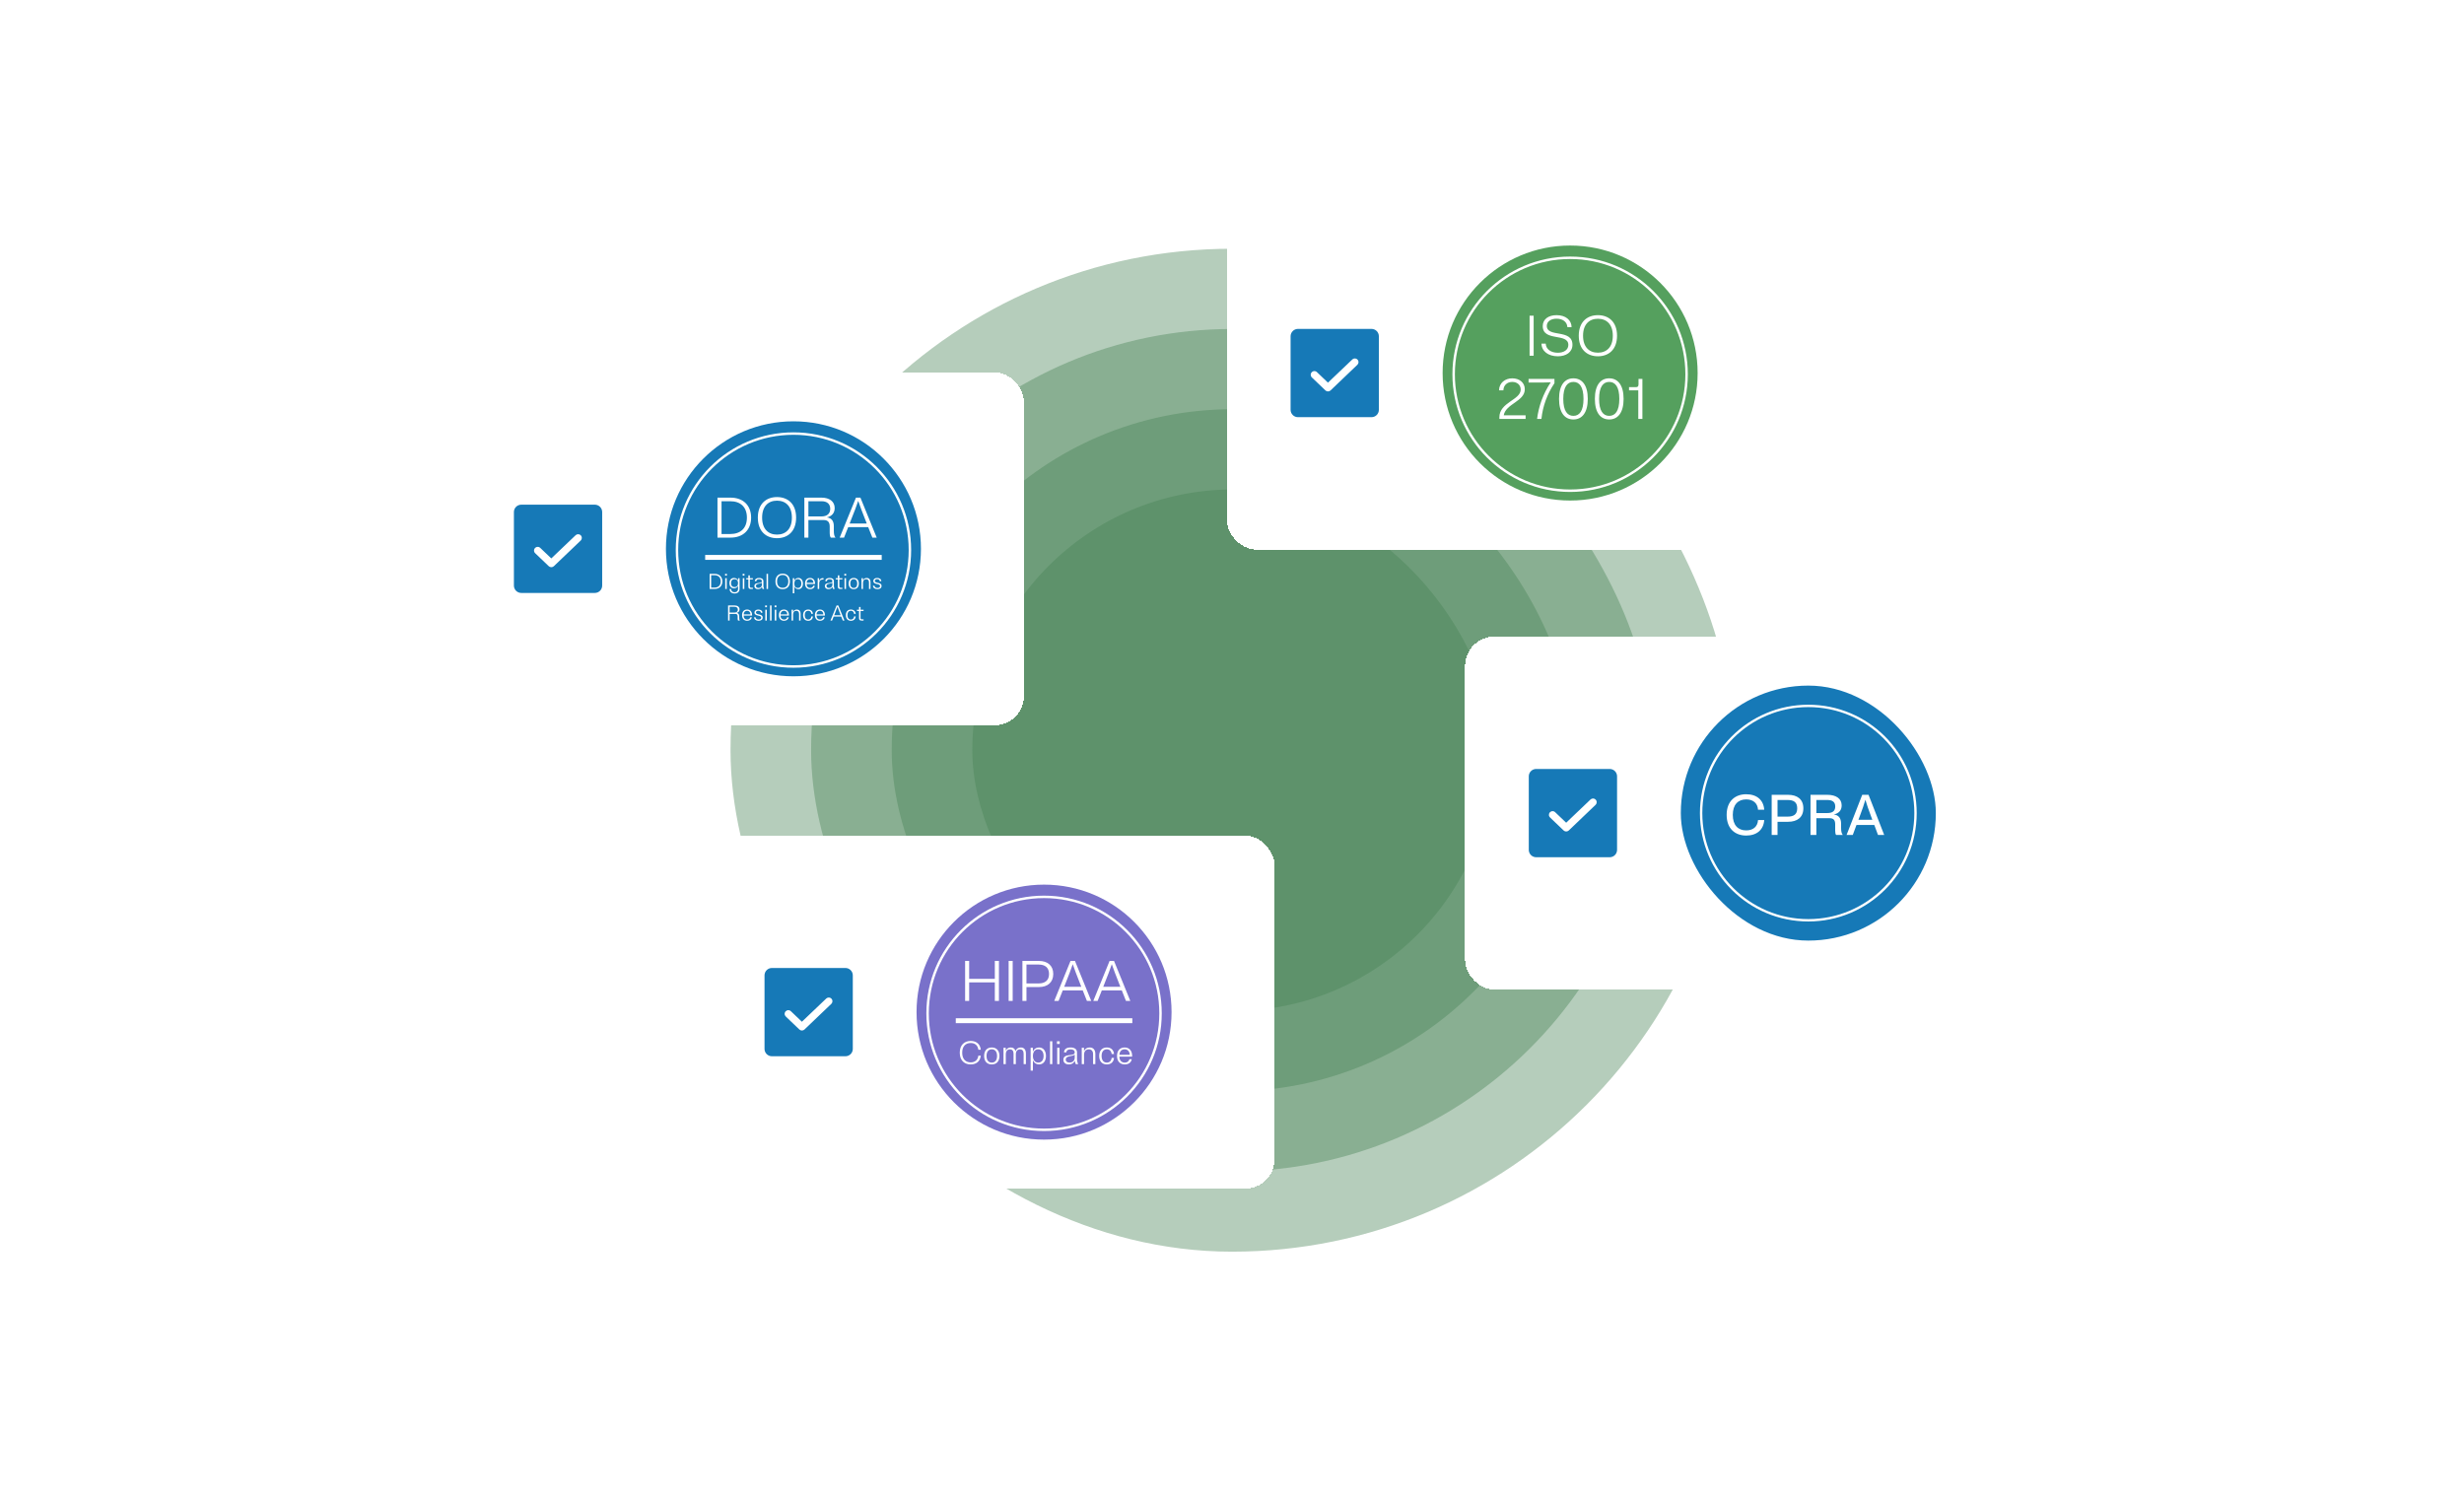 <svg width="624" height="380" viewBox="0 0 624 380" fill="none" xmlns="http://www.w3.org/2000/svg">
<g opacity="0.4">
<rect x="185" y="63" width="254" height="254" rx="127" fill="#468254"/>
</g>
<g opacity="0.4">
<rect x="205.412" y="83.32" width="213.36" height="213.36" rx="106.68" fill="#468254"/>
</g>
<g opacity="0.4">
<rect x="225.824" y="103.64" width="172.72" height="172.72" rx="86.36" fill="#468254"/>
</g>
<g opacity="0.4">
<rect x="246.236" y="123.96" width="132.08" height="132.08" rx="66.04" fill="#468254"/>
</g>
<g filter="url(#filter0_d_1308_2193)">
<rect x="177.468" y="196.718" width="145.307" height="89.419" rx="7.452" fill="white" shape-rendering="crispEdges"/>
<path d="M214.105 230.25H195.476C194.982 230.25 194.508 230.446 194.159 230.795C193.809 231.145 193.613 231.618 193.613 232.112V250.741C193.613 251.236 193.809 251.709 194.159 252.059C194.508 252.408 194.982 252.604 195.476 252.604H214.105C214.599 252.604 215.073 252.408 215.422 252.059C215.772 251.709 215.968 251.236 215.968 250.741V232.112C215.968 231.618 215.772 231.145 215.422 230.795C215.073 230.446 214.599 230.25 214.105 230.25V230.25ZM210.554 239.308L203.731 245.828C203.555 245.994 203.321 246.086 203.079 246.084C202.84 246.085 202.611 245.993 202.439 245.828L199.027 242.568C198.932 242.485 198.856 242.385 198.801 242.272C198.746 242.158 198.715 242.036 198.709 241.91C198.703 241.785 198.723 241.659 198.766 241.542C198.81 241.424 198.877 241.316 198.964 241.225C199.05 241.134 199.154 241.061 199.269 241.011C199.384 240.961 199.508 240.935 199.634 240.935C199.76 240.934 199.884 240.959 200 241.007C200.116 241.056 200.22 241.127 200.308 241.217L203.079 243.86L209.273 237.957C209.454 237.799 209.689 237.717 209.929 237.729C210.17 237.74 210.396 237.844 210.561 238.018C210.727 238.193 210.818 238.424 210.817 238.665C210.815 238.905 210.721 239.135 210.554 239.308Z" fill="#1679B7"/>
<ellipse cx="264.403" cy="241.427" rx="32.29" ry="32.29" fill="#7971CA"/>
<path d="M293.899 241.737C293.899 258.027 280.693 271.233 264.403 271.233C248.113 271.233 234.907 258.027 234.907 241.737C234.907 225.447 248.113 212.241 264.403 212.241C280.693 212.241 293.899 225.447 293.899 241.737Z" stroke="white" stroke-width="0.621"/>
<path d="M245.438 228.465V232.993H251.935V228.465H252.977V238.593H251.935V233.905H245.438V238.593H244.411V228.465H245.438ZM256.459 228.465V238.593H255.432V228.465H256.459ZM258.922 238.593V228.465H263.132C265.245 228.465 266.735 229.608 266.735 231.764C266.735 233.934 265.245 235.077 263.132 235.077H259.949V238.593H258.922ZM263.031 229.376H259.949V234.165H263.031C264.623 234.165 265.664 233.413 265.664 231.764C265.664 230.129 264.623 229.376 263.031 229.376ZM275.257 238.593L274.201 235.931H269.137L268.081 238.593H266.981L271.105 228.465H272.234L276.357 238.593H275.257ZM269.933 233.905L269.499 235.019H273.84L273.405 233.905C272.697 232.111 272.147 230.678 271.669 229.29C271.206 230.678 270.656 232.111 269.933 233.905ZM285.148 238.593L284.092 235.931H279.028L277.972 238.593H276.872L280.996 228.465H282.124L286.248 238.593H285.148ZM279.824 233.905L279.39 235.019H283.73L283.296 233.905C282.587 232.111 282.037 230.678 281.56 229.29C281.097 230.678 280.547 232.111 279.824 233.905ZM247.764 252.445H248.384C248.235 253.883 247.252 254.675 245.823 254.675C244.295 254.675 243.057 253.726 243.057 251.702C243.057 249.679 244.295 248.729 245.823 248.729C247.252 248.729 248.235 249.522 248.384 250.959H247.764C247.632 249.836 246.889 249.249 245.823 249.249C244.576 249.249 243.676 250.05 243.676 251.702C243.676 253.354 244.576 254.155 245.823 254.155C246.889 254.155 247.632 253.569 247.764 252.445ZM251.165 254.675C250.034 254.675 249.225 253.957 249.225 252.528C249.225 251.099 250.034 250.381 251.165 250.381C252.297 250.381 253.106 251.099 253.106 252.528C253.106 253.957 252.297 254.675 251.165 254.675ZM251.165 254.213C251.958 254.213 252.503 253.651 252.503 252.528C252.503 251.405 251.958 250.843 251.165 250.843C250.381 250.843 249.836 251.405 249.836 252.528C249.836 253.651 250.381 254.213 251.165 254.213ZM254.703 250.463V251.207C254.926 250.67 255.381 250.381 255.975 250.381C256.578 250.381 257.016 250.678 257.181 251.297C257.396 250.695 257.875 250.381 258.511 250.381C259.279 250.381 259.807 250.868 259.807 251.892V254.593H259.229V251.958C259.229 251.215 258.882 250.86 258.296 250.86C257.66 250.86 257.255 251.297 257.255 252.14V254.593H256.677V251.958C256.677 251.215 256.339 250.86 255.752 250.86C255.116 250.86 254.712 251.297 254.712 252.14V254.593H254.133V250.463H254.703ZM263.136 254.675C262.442 254.675 261.872 254.312 261.583 253.626V256.245H261.005V250.463H261.575V251.454C261.856 250.752 262.434 250.381 263.136 250.381C264.143 250.381 264.887 251.149 264.887 252.528C264.887 253.907 264.143 254.675 263.136 254.675ZM262.929 254.213C263.731 254.213 264.284 253.626 264.284 252.528C264.284 251.43 263.731 250.843 262.929 250.843C262.137 250.843 261.583 251.43 261.583 252.528C261.583 253.626 262.137 254.213 262.929 254.213ZM266.495 248.812V254.593H265.917V248.812H266.495ZM268.368 248.812V249.497H267.674V248.812H268.368ZM268.31 250.463V254.593H267.732V250.463H268.31ZM273.023 254.593H272.42L272.164 253.792C271.925 254.353 271.388 254.675 270.686 254.675C269.926 254.675 269.299 254.279 269.299 253.494C269.299 251.719 272.173 252.809 272.173 251.628C272.173 251.108 271.768 250.86 271.115 250.86C270.48 250.86 270.083 251.108 270.05 251.62H269.464C269.488 250.794 270.108 250.381 271.115 250.381C272.123 250.381 272.751 250.81 272.751 251.644V253.296C272.751 253.8 272.759 253.849 273.023 254.593ZM269.901 253.437C269.901 253.973 270.314 254.213 270.901 254.213C271.586 254.213 272.173 253.759 272.173 252.941V252.198C271.537 252.726 269.901 252.421 269.901 253.437ZM274.52 250.463V251.314C274.768 250.703 275.28 250.381 275.957 250.381C276.807 250.381 277.394 250.909 277.394 252.016V254.593H276.816V252.082C276.816 251.256 276.411 250.86 275.726 250.86C274.991 250.86 274.528 251.339 274.528 252.264V254.593H273.95V250.463H274.52ZM278.976 252.528C278.976 253.651 279.521 254.213 280.305 254.213C280.983 254.213 281.445 253.775 281.519 253.024H282.122C282.023 254.064 281.338 254.675 280.305 254.675C279.174 254.675 278.364 253.957 278.364 252.528C278.364 251.099 279.174 250.381 280.305 250.381C281.338 250.381 282.023 250.992 282.122 252.033H281.519C281.445 251.281 280.983 250.843 280.305 250.843C279.521 250.843 278.976 251.405 278.976 252.528ZM286.614 253.354C286.474 254.188 285.788 254.675 284.838 254.675C283.707 254.675 282.881 253.957 282.881 252.52C282.881 251.091 283.69 250.381 284.822 250.381C285.904 250.381 286.713 251.124 286.713 252.528V252.701H283.476C283.5 253.709 284.062 254.213 284.838 254.213C285.499 254.213 285.896 253.874 286.011 253.354H286.614ZM284.822 250.843C284.079 250.843 283.55 251.306 283.484 252.231H286.11C286.052 251.331 285.54 250.843 284.822 250.843Z" fill="white"/>
<line x1="242.049" y1="243.601" x2="286.758" y2="243.601" stroke="white" stroke-width="1.242"/>
</g>
<g filter="url(#filter1_d_1308_2193)">
<rect x="114" y="79.379" width="145.307" height="89.419" rx="7.452" fill="white" shape-rendering="crispEdges"/>
<path d="M150.637 112.912H132.008C131.514 112.912 131.04 113.108 130.691 113.457C130.342 113.807 130.145 114.28 130.145 114.775V133.404C130.145 133.898 130.342 134.371 130.691 134.721C131.04 135.07 131.514 135.266 132.008 135.266H150.637C151.131 135.266 151.605 135.07 151.954 134.721C152.304 134.371 152.5 133.898 152.5 133.404V114.775C152.5 114.28 152.304 113.807 151.954 113.457C151.605 113.108 151.131 112.912 150.637 112.912V112.912ZM147.086 121.97L140.263 128.49C140.087 128.656 139.853 128.748 139.611 128.746C139.373 128.747 139.143 128.655 138.971 128.49L135.559 125.23C135.465 125.148 135.388 125.047 135.333 124.934C135.278 124.821 135.247 124.698 135.241 124.572C135.235 124.447 135.255 124.321 135.299 124.204C135.342 124.086 135.409 123.978 135.496 123.887C135.582 123.796 135.686 123.723 135.801 123.674C135.917 123.624 136.041 123.597 136.166 123.597C136.292 123.596 136.416 123.621 136.532 123.669C136.648 123.718 136.753 123.789 136.84 123.879L139.611 126.522L145.805 120.619C145.986 120.461 146.222 120.379 146.462 120.391C146.702 120.402 146.928 120.506 147.094 120.68C147.259 120.855 147.35 121.086 147.349 121.327C147.348 121.567 147.253 121.798 147.086 121.97Z" fill="#1679B7"/>
<ellipse cx="200.936" cy="124.089" rx="32.29" ry="32.29" fill="#1679B7"/>
<path d="M230.432 124.4C230.432 140.69 217.226 153.896 200.936 153.896C184.645 153.896 171.44 140.69 171.44 124.4C171.44 108.11 184.645 94.904 200.936 94.904C217.226 94.904 230.432 108.11 230.432 124.4Z" stroke="white" stroke-width="0.621"/>
<path d="M181.699 121.256V111.128H185.027C188.167 111.128 190.221 113.067 190.221 116.192C190.221 119.317 188.167 121.256 185.027 121.256H181.699ZM184.926 112.039H182.727V120.344H184.926C187.501 120.344 189.151 118.912 189.151 116.192C189.151 113.472 187.501 112.039 184.926 112.039ZM196.767 121.401C194.09 121.401 191.92 119.737 191.92 116.192C191.92 112.647 194.09 110.983 196.767 110.983C199.458 110.983 201.614 112.647 201.614 116.192C201.614 119.737 199.458 121.401 196.767 121.401ZM196.767 120.489C198.966 120.489 200.543 119.086 200.543 116.192C200.543 113.298 198.966 111.895 196.767 111.895C194.582 111.895 193.005 113.298 193.005 116.192C193.005 119.086 194.582 120.489 196.767 120.489ZM211.584 121.256H210.398C210.195 120.981 210.123 120.561 210.123 119.983V118.463C210.123 117.335 209.645 116.8 208.56 116.8H204.726V121.256H203.699V111.128H208.054C210.036 111.128 211.382 112.097 211.382 113.776C211.382 115.078 210.6 115.859 209.385 116.134C210.528 116.264 211.165 116.973 211.165 118.362V119.491C211.165 120.359 211.28 120.894 211.584 121.256ZM208.054 112.039H204.726V115.888H208.054C209.414 115.888 210.253 115.222 210.253 113.964C210.253 112.69 209.414 112.039 208.054 112.039ZM220.924 121.256L219.868 118.594H214.804L213.748 121.256H212.648L216.772 111.128H217.9L222.024 121.256H220.924ZM215.6 116.568L215.166 117.682H219.506L219.072 116.568C218.363 114.774 217.814 113.342 217.336 111.953C216.873 113.342 216.323 114.774 215.6 116.568ZM179.711 134.256V130.431H180.968C182.154 130.431 182.93 131.163 182.93 132.343C182.93 133.524 182.154 134.256 180.968 134.256H179.711ZM180.93 130.775H180.099V133.912H180.93C181.902 133.912 182.525 133.371 182.525 132.343C182.525 131.316 181.902 130.775 180.93 130.775ZM184.085 130.431V130.884H183.626V130.431H184.085ZM184.046 131.524V134.256H183.664V131.524H184.046ZM185.887 134.092C185.214 134.092 184.728 133.622 184.728 132.78C184.728 131.939 185.214 131.469 185.887 131.469C186.356 131.469 186.734 131.704 186.919 132.13V131.524H187.296V134.239C187.296 134.994 186.772 135.403 186.029 135.403C185.291 135.403 184.772 134.983 184.772 134.256H185.154C185.154 134.791 185.493 135.097 186.029 135.097C186.57 135.097 186.914 134.802 186.914 134.239V133.442C186.728 133.862 186.351 134.092 185.887 134.092ZM186.018 133.786C186.548 133.786 186.914 133.436 186.914 132.78C186.914 132.125 186.548 131.775 186.018 131.775C185.493 131.775 185.127 132.125 185.127 132.78C185.127 133.436 185.493 133.786 186.018 133.786ZM188.535 130.431V130.884H188.076V130.431H188.535ZM188.497 131.524V134.256H188.115V131.524H188.497ZM189.9 133.578C189.9 133.862 190.009 133.95 190.233 133.95H190.665V134.256H190.129C189.731 134.256 189.517 134.097 189.517 133.638V131.83H188.987V131.524H189.517V130.813H189.9V131.524H190.665V131.83H189.9V133.578ZM193.51 134.256H193.111L192.942 133.726C192.783 134.097 192.428 134.311 191.964 134.311C191.461 134.311 191.046 134.048 191.046 133.529C191.046 132.354 192.947 133.076 192.947 132.294C192.947 131.95 192.68 131.786 192.248 131.786C191.827 131.786 191.565 131.95 191.543 132.289H191.155C191.171 131.742 191.581 131.469 192.248 131.469C192.915 131.469 193.33 131.753 193.33 132.305V133.398C193.33 133.731 193.335 133.764 193.51 134.256ZM191.445 133.491C191.445 133.846 191.718 134.004 192.106 134.004C192.559 134.004 192.947 133.704 192.947 133.163V132.671C192.527 133.021 191.445 132.819 191.445 133.491ZM194.506 130.431V134.256H194.123V130.431H194.506ZM198.209 134.311C197.198 134.311 196.379 133.682 196.379 132.343C196.379 131.004 197.198 130.376 198.209 130.376C199.226 130.376 200.04 131.004 200.04 132.343C200.04 133.682 199.226 134.311 198.209 134.311ZM198.209 133.966C199.04 133.966 199.635 133.436 199.635 132.343C199.635 131.25 199.04 130.72 198.209 130.72C197.384 130.72 196.788 131.25 196.788 132.343C196.788 133.436 197.384 133.966 198.209 133.966ZM202.182 134.311C201.723 134.311 201.346 134.07 201.155 133.617V135.349H200.773V131.524H201.15V132.179C201.335 131.715 201.718 131.469 202.182 131.469C202.849 131.469 203.341 131.977 203.341 132.89C203.341 133.802 202.849 134.311 202.182 134.311ZM202.046 134.004C202.576 134.004 202.942 133.617 202.942 132.89C202.942 132.163 202.576 131.775 202.046 131.775C201.521 131.775 201.155 132.163 201.155 132.89C201.155 133.617 201.521 134.004 202.046 134.004ZM206.345 133.436C206.252 133.988 205.798 134.311 205.17 134.311C204.421 134.311 203.875 133.835 203.875 132.884C203.875 131.939 204.41 131.469 205.159 131.469C205.875 131.469 206.41 131.961 206.41 132.89V133.004H204.268C204.285 133.671 204.656 134.004 205.17 134.004C205.607 134.004 205.869 133.78 205.946 133.436H206.345ZM205.159 131.775C204.667 131.775 204.318 132.081 204.274 132.693H206.012C205.973 132.097 205.635 131.775 205.159 131.775ZM207.435 131.524V132.283C207.578 131.748 207.944 131.507 208.408 131.507C208.468 131.507 208.512 131.513 208.556 131.524V131.873C208.512 131.862 208.463 131.857 208.403 131.857C207.862 131.857 207.463 132.174 207.463 132.851V134.256H207.08V131.524H207.435ZM211.361 134.256H210.962L210.792 133.726C210.634 134.097 210.279 134.311 209.814 134.311C209.311 134.311 208.896 134.048 208.896 133.529C208.896 132.354 210.798 133.076 210.798 132.294C210.798 131.95 210.53 131.786 210.098 131.786C209.678 131.786 209.415 131.95 209.393 132.289H209.005C209.022 131.742 209.432 131.469 210.098 131.469C210.765 131.469 211.18 131.753 211.18 132.305V133.398C211.18 133.731 211.186 133.764 211.361 134.256ZM209.295 133.491C209.295 133.846 209.568 134.004 209.956 134.004C210.41 134.004 210.798 133.704 210.798 133.163V132.671C210.377 133.021 209.295 132.819 209.295 133.491ZM212.558 133.578C212.558 133.862 212.668 133.95 212.892 133.95H213.324V134.256H212.788C212.389 134.256 212.176 134.097 212.176 133.638V131.83H211.646V131.524H212.176V130.813H212.558V131.524H213.324V131.83H212.558V133.578ZM214.289 130.431V130.884H213.83V130.431H214.289ZM214.251 131.524V134.256H213.868V131.524H214.251ZM216.206 134.311C215.457 134.311 214.921 133.835 214.921 132.89C214.921 131.944 215.457 131.469 216.206 131.469C216.954 131.469 217.49 131.944 217.49 132.89C217.49 133.835 216.954 134.311 216.206 134.311ZM216.206 134.004C216.73 134.004 217.091 133.633 217.091 132.89C217.091 132.147 216.73 131.775 216.206 131.775C215.686 131.775 215.326 132.147 215.326 132.89C215.326 133.633 215.686 134.004 216.206 134.004ZM218.546 131.524V132.086C218.71 131.682 219.049 131.469 219.497 131.469C220.06 131.469 220.448 131.819 220.448 132.551V134.256H220.066V132.595C220.066 132.048 219.798 131.786 219.344 131.786C218.858 131.786 218.552 132.103 218.552 132.715V134.256H218.169V131.524H218.546ZM221.172 132.229C221.172 131.748 221.571 131.469 222.15 131.469C222.773 131.469 223.183 131.797 223.189 132.289H222.812C222.795 131.983 222.544 131.775 222.15 131.775C221.79 131.775 221.544 131.944 221.544 132.212C221.544 132.944 223.254 132.42 223.254 133.507C223.254 134.026 222.833 134.311 222.211 134.311C221.538 134.311 221.079 133.961 221.074 133.436H221.456C221.473 133.775 221.762 134.004 222.211 134.004C222.626 134.004 222.877 133.819 222.877 133.524C222.877 132.759 221.172 133.289 221.172 132.229ZM187.361 142.256H186.913C186.837 142.152 186.809 141.994 186.809 141.775V141.201C186.809 140.775 186.629 140.573 186.219 140.573H184.771V142.256H184.383V138.431H186.028C186.776 138.431 187.285 138.797 187.285 139.431C187.285 139.923 186.99 140.218 186.531 140.321C186.962 140.371 187.203 140.638 187.203 141.163V141.589C187.203 141.917 187.246 142.119 187.361 142.256ZM186.028 138.775H184.771V140.229H186.028C186.541 140.229 186.858 139.977 186.858 139.502C186.858 139.021 186.541 138.775 186.028 138.775ZM190.397 141.436C190.304 141.988 189.851 142.311 189.222 142.311C188.473 142.311 187.927 141.835 187.927 140.884C187.927 139.939 188.463 139.469 189.211 139.469C189.927 139.469 190.463 139.961 190.463 140.89V141.004H188.32C188.337 141.671 188.708 142.004 189.222 142.004C189.659 142.004 189.922 141.78 189.998 141.436H190.397ZM189.211 139.775C188.719 139.775 188.37 140.081 188.326 140.693H190.064C190.025 140.097 189.687 139.775 189.211 139.775ZM191.067 140.229C191.067 139.748 191.466 139.469 192.045 139.469C192.668 139.469 193.078 139.797 193.083 140.289H192.706C192.69 139.983 192.438 139.775 192.045 139.775C191.684 139.775 191.438 139.944 191.438 140.212C191.438 140.944 193.149 140.42 193.149 141.507C193.149 142.026 192.728 142.311 192.105 142.311C191.433 142.311 190.974 141.961 190.968 141.436H191.351C191.367 141.775 191.657 142.004 192.105 142.004C192.52 142.004 192.772 141.819 192.772 141.524C192.772 140.759 191.067 141.289 191.067 140.229ZM194.227 138.431V138.884H193.768V138.431H194.227ZM194.188 139.524V142.256H193.806V139.524H194.188ZM195.389 138.431V142.256H195.007V138.431H195.389ZM196.628 138.431V138.884H196.169V138.431H196.628ZM196.59 139.524V142.256H196.207V139.524H196.59ZM199.73 141.436C199.637 141.988 199.184 142.311 198.556 142.311C197.807 142.311 197.26 141.835 197.26 140.884C197.26 139.939 197.796 139.469 198.545 139.469C199.26 139.469 199.796 139.961 199.796 140.89V141.004H197.654C197.67 141.671 198.042 142.004 198.556 142.004C198.993 142.004 199.255 141.78 199.331 141.436H199.73ZM198.545 139.775C198.053 139.775 197.703 140.081 197.659 140.693H199.397C199.359 140.097 199.02 139.775 198.545 139.775ZM200.843 139.524V140.086C201.007 139.682 201.346 139.469 201.794 139.469C202.356 139.469 202.744 139.819 202.744 140.551V142.256H202.362V140.595C202.362 140.048 202.094 139.786 201.641 139.786C201.154 139.786 200.848 140.103 200.848 140.715V142.256H200.466V139.524H200.843ZM203.791 140.89C203.791 141.633 204.152 142.004 204.671 142.004C205.119 142.004 205.425 141.715 205.474 141.218H205.873C205.807 141.906 205.354 142.311 204.671 142.311C203.922 142.311 203.387 141.835 203.387 140.89C203.387 139.944 203.922 139.469 204.671 139.469C205.354 139.469 205.807 139.873 205.873 140.562H205.474C205.425 140.065 205.119 139.775 204.671 139.775C204.152 139.775 203.791 140.147 203.791 140.89ZM208.845 141.436C208.752 141.988 208.299 142.311 207.67 142.311C206.922 142.311 206.375 141.835 206.375 140.884C206.375 139.939 206.911 139.469 207.659 139.469C208.375 139.469 208.911 139.961 208.911 140.89V141.004H206.769C206.785 141.671 207.156 142.004 207.67 142.004C208.107 142.004 208.37 141.78 208.446 141.436H208.845ZM207.659 139.775C207.167 139.775 206.818 140.081 206.774 140.693H208.512C208.473 140.097 208.135 139.775 207.659 139.775ZM213.435 142.256L213.036 141.25H211.124L210.725 142.256H210.31L211.867 138.431H212.293L213.851 142.256H213.435ZM211.424 140.485L211.26 140.906H212.9L212.736 140.485C212.468 139.808 212.26 139.267 212.08 138.742C211.905 139.267 211.698 139.808 211.424 140.485ZM214.613 140.89C214.613 141.633 214.974 142.004 215.493 142.004C215.941 142.004 216.247 141.715 216.296 141.218H216.695C216.63 141.906 216.176 142.311 215.493 142.311C214.744 142.311 214.209 141.835 214.209 140.89C214.209 139.944 214.744 139.469 215.493 139.469C216.176 139.469 216.63 139.873 216.695 140.562H216.296C216.247 140.065 215.941 139.775 215.493 139.775C214.974 139.775 214.613 140.147 214.613 140.89ZM217.93 141.578C217.93 141.862 218.039 141.95 218.263 141.95H218.695V142.256H218.159C217.76 142.256 217.547 142.097 217.547 141.638V139.83H217.017V139.524H217.547V138.813H217.93V139.524H218.695V139.83H217.93V141.578Z" fill="white"/>
<line x1="178.581" y1="126.264" x2="223.291" y2="126.264" stroke="white" stroke-width="1.242"/>
</g>
<g filter="url(#filter2_d_1308_2193)">
<rect x="310.693" y="34.863" width="145.307" height="89.419" rx="7.452" fill="white" shape-rendering="crispEdges"/>
<path d="M347.331 68.395H328.702C328.207 68.395 327.734 68.591 327.384 68.941C327.035 69.29 326.839 69.764 326.839 70.258V88.887C326.839 89.381 327.035 89.855 327.384 90.204C327.734 90.554 328.207 90.75 328.702 90.75H347.331C347.825 90.75 348.298 90.554 348.648 90.204C348.997 89.855 349.193 89.381 349.193 88.887V70.258C349.193 69.764 348.997 69.29 348.648 68.941C348.298 68.591 347.825 68.395 347.331 68.395V68.395ZM343.779 77.453L336.957 83.974C336.78 84.139 336.547 84.231 336.304 84.23C336.066 84.231 335.836 84.139 335.664 83.974L332.253 80.713C332.158 80.631 332.081 80.53 332.026 80.417C331.972 80.304 331.941 80.181 331.935 80.056C331.929 79.93 331.948 79.805 331.992 79.687C332.036 79.569 332.103 79.462 332.189 79.371C332.276 79.279 332.379 79.207 332.495 79.157C332.61 79.107 332.734 79.081 332.86 79.08C332.985 79.079 333.11 79.104 333.225 79.153C333.341 79.201 333.446 79.273 333.533 79.363L336.304 82.006L342.499 76.103C342.68 75.945 342.915 75.863 343.155 75.874C343.395 75.886 343.621 75.989 343.787 76.164C343.952 76.338 344.044 76.57 344.042 76.81C344.041 77.05 343.947 77.281 343.779 77.453Z" fill="#1679B7"/>
<ellipse cx="397.629" cy="79.572" rx="32.29" ry="32.29" fill="#55A05E"/>
<path d="M427.125 79.882C427.125 96.173 413.919 109.378 397.629 109.378C381.339 109.378 368.133 96.173 368.133 79.882C368.133 63.592 381.339 50.387 397.629 50.387C413.919 50.387 427.125 63.592 427.125 79.882Z" stroke="white" stroke-width="0.621"/>
<path d="M388.391 65.058V75.186H387.364V65.058H388.391ZM390.695 67.676C390.695 65.94 392.142 64.913 394.196 64.913C396.482 64.913 397.972 66.143 398.001 67.951H396.931C396.858 66.635 395.788 65.81 394.196 65.81C392.749 65.81 391.722 66.519 391.722 67.633C391.722 70.686 398.218 68.299 398.218 72.408C398.218 74.274 396.627 75.33 394.514 75.33C392.084 75.33 390.405 74.043 390.376 72.118H391.447C391.505 73.522 392.735 74.433 394.514 74.433C396.091 74.433 397.177 73.666 397.177 72.451C397.177 69.326 390.695 71.713 390.695 67.676ZM404.664 75.33C401.987 75.33 399.817 73.666 399.817 70.122C399.817 66.577 401.987 64.913 404.664 64.913C407.355 64.913 409.511 66.577 409.511 70.122C409.511 73.666 407.355 75.33 404.664 75.33ZM404.664 74.419C406.863 74.419 408.44 73.015 408.44 70.122C408.44 67.228 406.863 65.824 404.664 65.824C402.479 65.824 400.902 67.228 400.902 70.122C400.902 73.015 402.479 74.419 404.664 74.419ZM379.713 91.186V90.78C379.713 86.961 385.11 86.411 385.11 83.763C385.11 82.62 384.256 81.824 382.968 81.824C381.695 81.824 380.755 82.678 380.726 83.951H379.626C379.655 82.085 381.145 80.913 382.968 80.913C384.791 80.913 386.151 81.984 386.151 83.676C386.151 86.773 381.333 87.322 380.813 90.274H386.354V91.186H379.713ZM389.262 91.186C389.667 88.046 390.738 84.906 392.72 81.926C392.185 81.94 391.606 81.969 390.969 81.969H387.106V81.058H393.661V82.143C391.809 84.906 390.709 87.916 390.362 91.186H389.262ZM398.455 80.913C400.611 80.913 402.101 82.577 402.101 86.122C402.101 89.666 400.611 91.33 398.455 91.33C396.299 91.33 394.823 89.666 394.823 86.122C394.823 82.577 396.299 80.913 398.455 80.913ZM398.455 90.419C400.003 90.419 401.016 89.16 401.016 86.122C401.016 83.083 400.003 81.824 398.455 81.824C396.921 81.824 395.894 83.083 395.894 86.122C395.894 89.16 396.921 90.419 398.455 90.419ZM407.526 80.913C409.682 80.913 411.172 82.577 411.172 86.122C411.172 89.666 409.682 91.33 407.526 91.33C405.37 91.33 403.895 89.666 403.895 86.122C403.895 82.577 405.37 80.913 407.526 80.913ZM407.526 90.419C409.074 90.419 410.087 89.16 410.087 86.122C410.087 83.083 409.074 81.824 407.526 81.824C405.992 81.824 404.965 83.083 404.965 86.122C404.965 89.16 405.992 90.419 407.526 90.419ZM414.948 82.418V81.058H415.932V91.186H414.89V83.951H412.546V83.141H414.311C414.716 83.141 414.948 82.996 414.948 82.418Z" fill="white"/>
</g>
<g filter="url(#filter3_d_1308_2193)">
<rect x="371.016" y="146.313" width="145.307" height="89.419" rx="7.452" fill="white" shape-rendering="crispEdges"/>
<path d="M407.653 179.845H389.024C388.53 179.845 388.056 180.041 387.707 180.391C387.357 180.74 387.161 181.214 387.161 181.708V200.337C387.161 200.831 387.357 201.305 387.707 201.654C388.056 202.004 388.53 202.2 389.024 202.2H407.653C408.147 202.2 408.621 202.004 408.97 201.654C409.32 201.305 409.516 200.831 409.516 200.337V181.708C409.516 181.214 409.32 180.74 408.97 180.391C408.621 180.041 408.147 179.845 407.653 179.845V179.845ZM404.102 188.904L397.279 195.424C397.103 195.59 396.869 195.681 396.627 195.68C396.388 195.681 396.159 195.589 395.987 195.424L392.575 192.164C392.481 192.081 392.404 191.98 392.349 191.867C392.294 191.754 392.263 191.631 392.257 191.506C392.251 191.38 392.271 191.255 392.314 191.137C392.358 191.02 392.425 190.912 392.512 190.821C392.598 190.73 392.702 190.657 392.817 190.607C392.932 190.557 393.057 190.531 393.182 190.53C393.308 190.53 393.432 190.554 393.548 190.603C393.664 190.651 393.768 190.723 393.856 190.813L396.627 193.456L402.821 187.553C403.002 187.395 403.237 187.313 403.478 187.324C403.718 187.336 403.944 187.44 404.109 187.614C404.275 187.788 404.366 188.02 404.365 188.26C404.364 188.501 404.269 188.731 404.102 188.904Z" fill="#1679B7"/>
<rect x="425.661" y="158.732" width="64.581" height="64.58" rx="32.29" fill="#1679B7"/>
<path d="M445.218 192.787H446.787C446.613 195.243 444.913 196.71 442.21 196.71C439.478 196.71 437.269 195.039 437.269 191.479C437.269 187.919 439.478 186.248 442.21 186.248C444.913 186.248 446.613 187.716 446.787 190.171H445.218C445.102 188.5 443.983 187.556 442.21 187.556C440.176 187.556 438.824 188.864 438.824 191.479C438.824 194.095 440.176 195.402 442.21 195.402C443.983 195.402 445.102 194.458 445.218 192.787ZM448.673 196.565V186.393H452.828C455.124 186.393 456.694 187.498 456.694 189.808C456.694 192.119 455.124 193.223 452.828 193.223H450.155V196.565H448.673ZM452.683 187.701H450.155V191.915H452.683C454.238 191.915 455.139 191.378 455.139 189.808C455.139 188.239 454.238 187.701 452.683 187.701ZM466.687 196.565H464.987C464.813 196.303 464.755 195.926 464.755 195.475V193.848C464.755 192.816 464.348 192.322 463.36 192.322H459.988V196.565H458.506V186.393H462.749C464.958 186.393 466.396 187.338 466.396 189.067C466.396 190.389 465.612 191.116 464.391 191.378C465.583 191.508 466.251 192.264 466.251 193.702V194.749C466.251 195.62 466.367 196.173 466.687 196.565ZM462.749 187.701H459.988V191.014H462.749C464.072 191.014 464.769 190.506 464.769 189.358C464.769 188.21 464.072 187.701 462.749 187.701ZM475.6 196.565L474.655 194.022H470.151L469.206 196.565H467.637L471.604 186.393H473.202L477.169 196.565H475.6ZM470.964 191.857L470.645 192.714H474.161L473.841 191.857C473.188 190.099 472.737 188.835 472.403 187.643C472.069 188.835 471.618 190.099 470.964 191.857Z" fill="white"/>
<path d="M485.099 191.023C485.099 206.016 472.945 218.17 457.952 218.17C442.959 218.17 430.805 206.016 430.805 191.023C430.805 176.03 442.959 163.876 457.952 163.876C472.945 163.876 485.099 176.03 485.099 191.023Z" stroke="white" stroke-width="0.6"/>
</g>
<defs>
<filter id="filter0_d_1308_2193" x="140.21" y="174.363" width="219.823" height="163.935" filterUnits="userSpaceOnUse" color-interpolation-filters="sRGB">
<feFlood flood-opacity="0" result="BackgroundImageFix"/>
<feColorMatrix in="SourceAlpha" type="matrix" values="0 0 0 0 0 0 0 0 0 0 0 0 0 0 0 0 0 0 127 0" result="hardAlpha"/>
<feOffset dy="14.903"/>
<feGaussianBlur stdDeviation="18.629"/>
<feComposite in2="hardAlpha" operator="out"/>
<feColorMatrix type="matrix" values="0 0 0 0 0 0 0 0 0 0 0 0 0 0 0 0 0 0 0.08 0"/>
<feBlend mode="normal" in2="BackgroundImageFix" result="effect1_dropShadow_1308_2193"/>
<feBlend mode="normal" in="SourceGraphic" in2="effect1_dropShadow_1308_2193" result="shape"/>
</filter>
<filter id="filter1_d_1308_2193" x="76.742" y="57.025" width="219.823" height="163.935" filterUnits="userSpaceOnUse" color-interpolation-filters="sRGB">
<feFlood flood-opacity="0" result="BackgroundImageFix"/>
<feColorMatrix in="SourceAlpha" type="matrix" values="0 0 0 0 0 0 0 0 0 0 0 0 0 0 0 0 0 0 127 0" result="hardAlpha"/>
<feOffset dy="14.903"/>
<feGaussianBlur stdDeviation="18.629"/>
<feComposite in2="hardAlpha" operator="out"/>
<feColorMatrix type="matrix" values="0 0 0 0 0 0 0 0 0 0 0 0 0 0 0 0 0 0 0.08 0"/>
<feBlend mode="normal" in2="BackgroundImageFix" result="effect1_dropShadow_1308_2193"/>
<feBlend mode="normal" in="SourceGraphic" in2="effect1_dropShadow_1308_2193" result="shape"/>
</filter>
<filter id="filter2_d_1308_2193" x="273.435" y="12.508" width="219.823" height="163.935" filterUnits="userSpaceOnUse" color-interpolation-filters="sRGB">
<feFlood flood-opacity="0" result="BackgroundImageFix"/>
<feColorMatrix in="SourceAlpha" type="matrix" values="0 0 0 0 0 0 0 0 0 0 0 0 0 0 0 0 0 0 127 0" result="hardAlpha"/>
<feOffset dy="14.903"/>
<feGaussianBlur stdDeviation="18.629"/>
<feComposite in2="hardAlpha" operator="out"/>
<feColorMatrix type="matrix" values="0 0 0 0 0 0 0 0 0 0 0 0 0 0 0 0 0 0 0.08 0"/>
<feBlend mode="normal" in2="BackgroundImageFix" result="effect1_dropShadow_1308_2193"/>
<feBlend mode="normal" in="SourceGraphic" in2="effect1_dropShadow_1308_2193" result="shape"/>
</filter>
<filter id="filter3_d_1308_2193" x="333.758" y="123.958" width="219.823" height="163.935" filterUnits="userSpaceOnUse" color-interpolation-filters="sRGB">
<feFlood flood-opacity="0" result="BackgroundImageFix"/>
<feColorMatrix in="SourceAlpha" type="matrix" values="0 0 0 0 0 0 0 0 0 0 0 0 0 0 0 0 0 0 127 0" result="hardAlpha"/>
<feOffset dy="14.903"/>
<feGaussianBlur stdDeviation="18.629"/>
<feComposite in2="hardAlpha" operator="out"/>
<feColorMatrix type="matrix" values="0 0 0 0 0 0 0 0 0 0 0 0 0 0 0 0 0 0 0.08 0"/>
<feBlend mode="normal" in2="BackgroundImageFix" result="effect1_dropShadow_1308_2193"/>
<feBlend mode="normal" in="SourceGraphic" in2="effect1_dropShadow_1308_2193" result="shape"/>
</filter>
</defs>
</svg>
